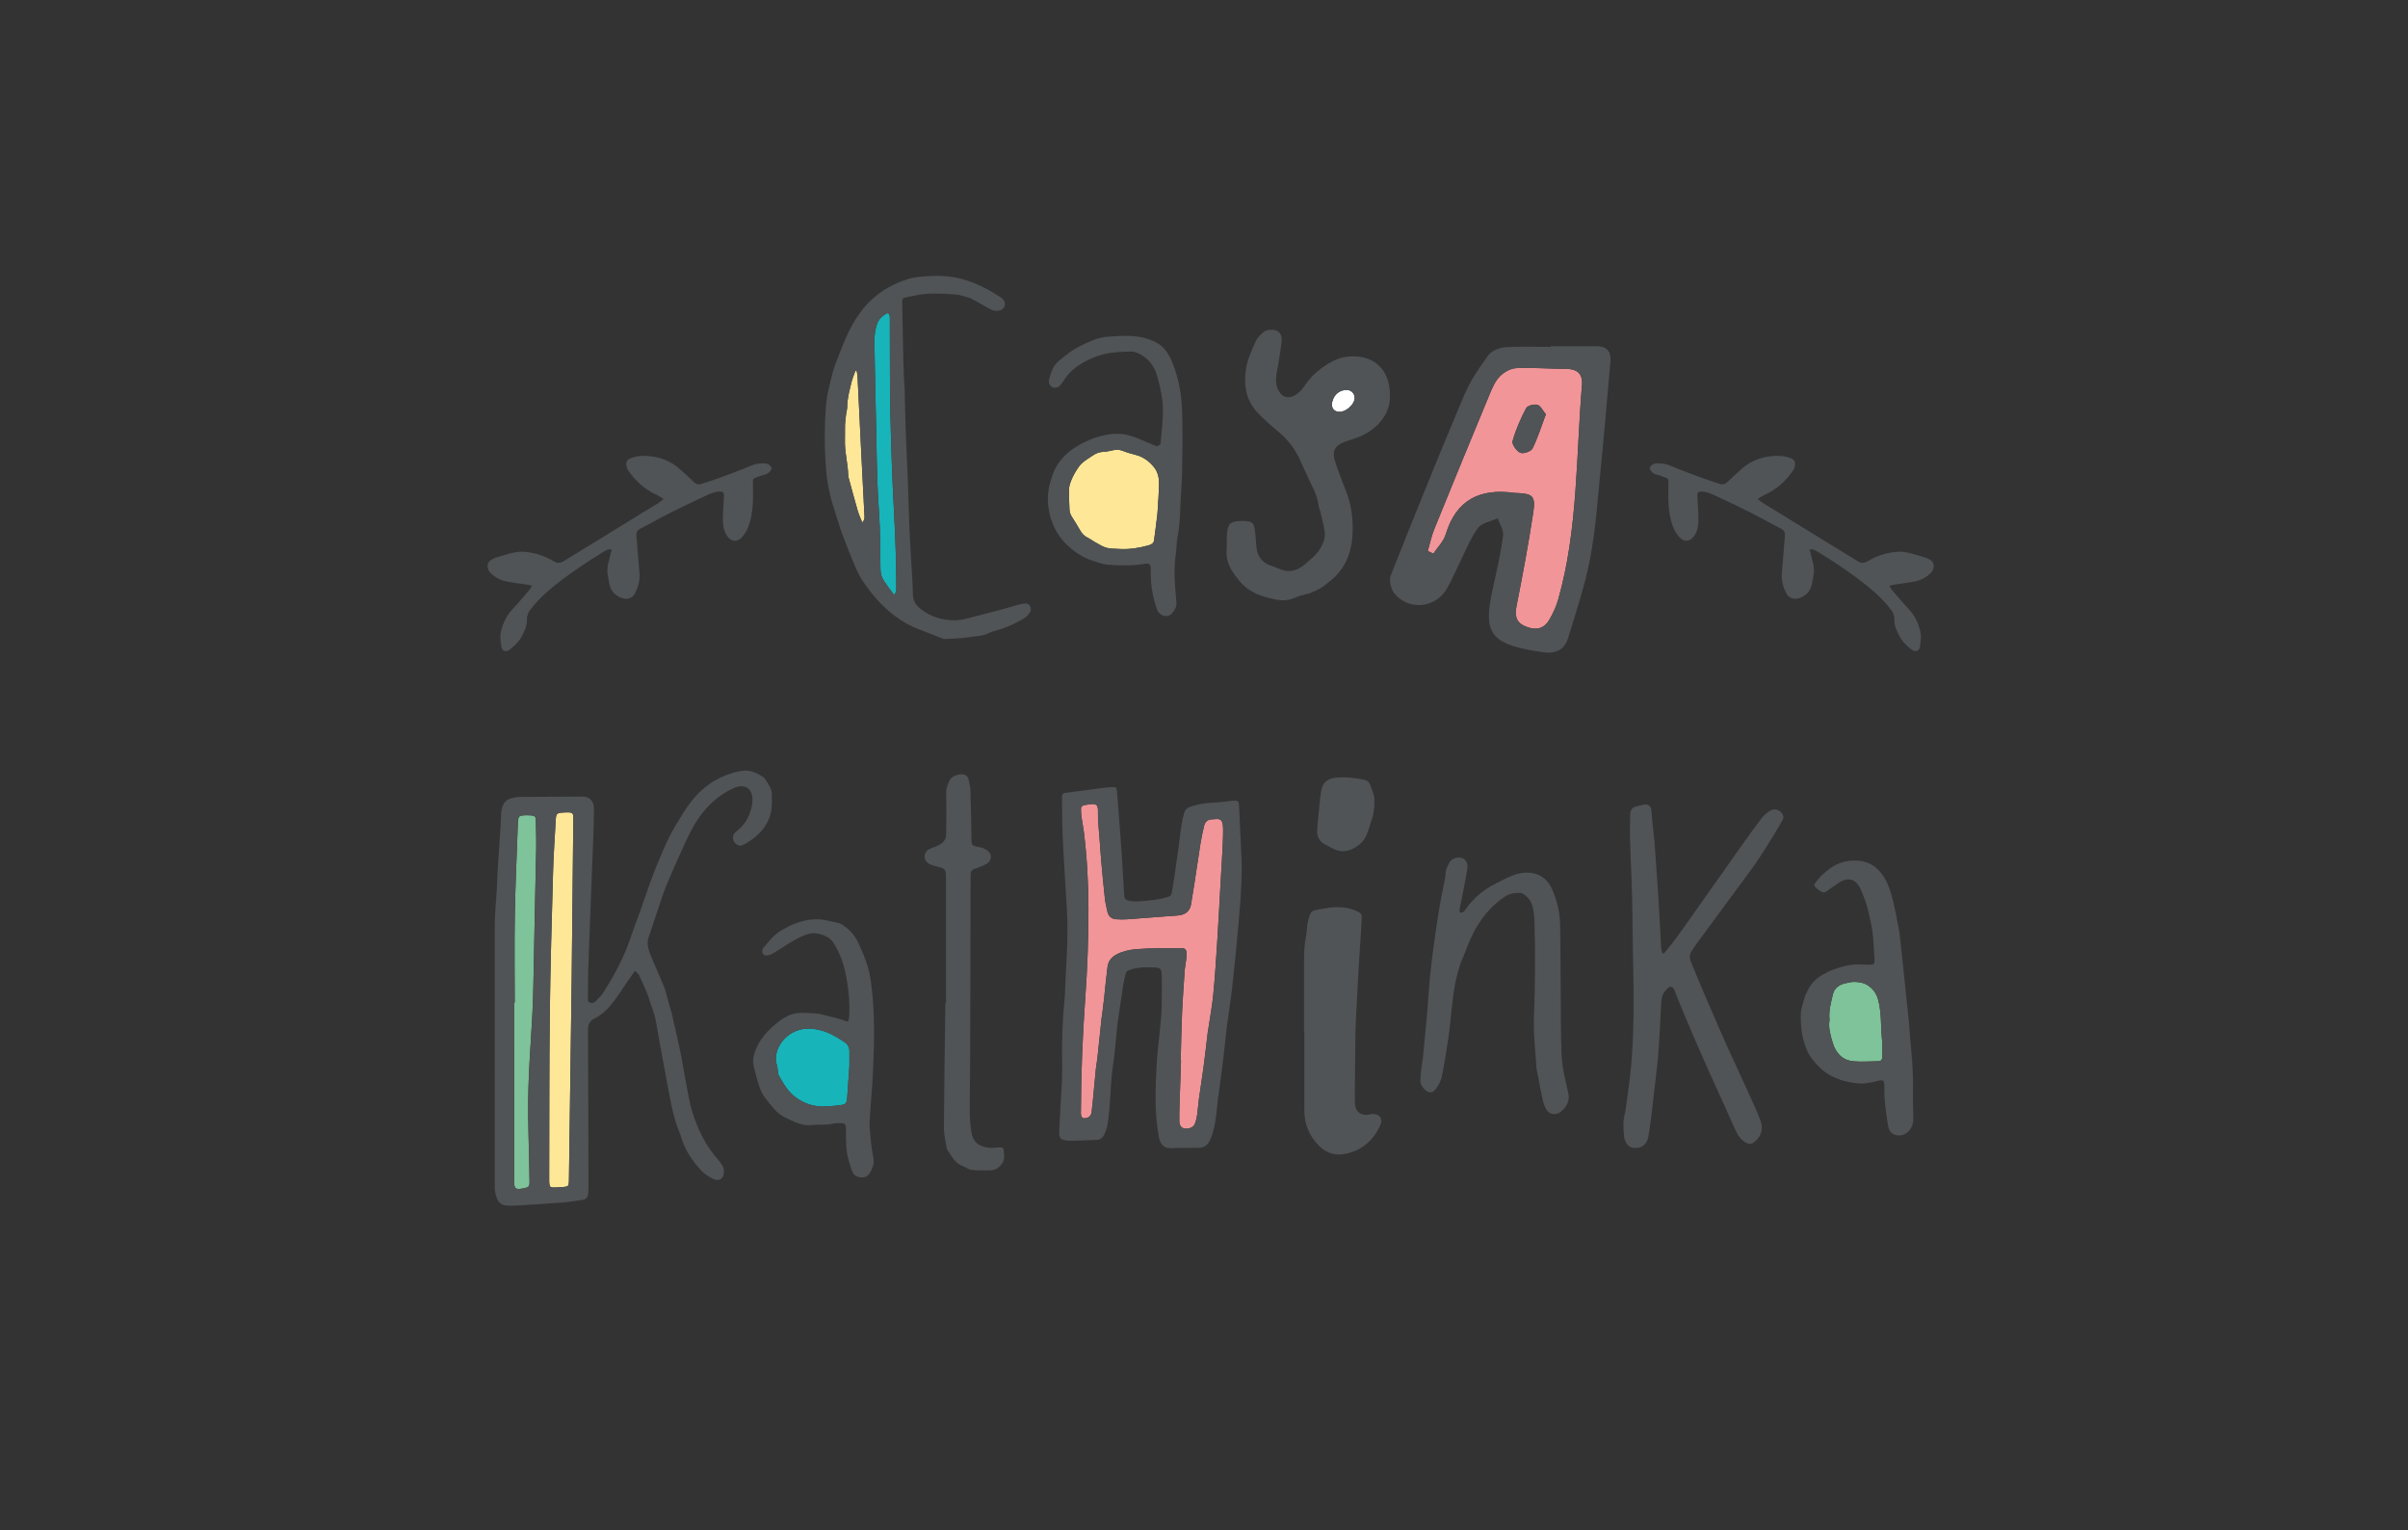 <svg xmlns="http://www.w3.org/2000/svg" id="uuid-083a09f6-4906-422f-b5c5-eaa761120178" viewBox="0 0 2446.321 1554.326"><rect x="0" y="0" width="2446.321" height="1554.326" fill="#333333" stroke="none"/><defs><style>.uuid-4e57afe7-df35-4189-95e9-204b5517c691{fill:#f29598;}.uuid-2f7a0cf2-50e6-4b7d-8166-12915ea74634{fill:#fff;}.uuid-85909b4c-2566-4d8a-bf4c-add492538838{fill:#ffe798;}.uuid-8f22c2ff-2742-483f-b242-c63dd8aeb2f6{fill:#7ec399;}.uuid-28ce8c30-6611-4fa3-b27c-03f95cfcd06d{fill:#17b4ba;}.uuid-62fabf25-0517-4419-b3b2-b3b7644e55af{fill:#505456;}</style></defs><path class="uuid-2f7a0cf2-50e6-4b7d-8166-12915ea74634" d="m1361.218,418.275c6.009-.174,13.598-6.573,14.811-12.488,1.028-5.015-2.542-9.584-7.607-9.737-7.422-.223-13.31,4.644-15.074,12.461-1.303,5.773,2.049,9.931,7.871,9.763Z"></path><path class="uuid-85909b4c-2566-4d8a-bf4c-add492538838" d="m862.054,484.98c3.066,11.195,6.036,22.419,9.264,33.567,1.129,3.898,2.897,7.611,4.652,12.127,2.802-2.924,2.308-5.515,2.19-7.906-1.003-20.447-2.117-40.889-3.13-61.336-1.31-26.431-2.543-52.867-3.859-79.298-.093-1.857-.598-3.693-.912-5.539l-1.21-.082c-1.388,3.988-3.13,7.893-4.088,11.982-1.891,8.069-4.231,16.074-4.251,24.502-.006,2.63-.853,5.249-1.174,7.89-.441,3.625-.93,7.259-1.068,10.902-.182,4.821.115,9.661-.073,14.481-.49,12.568,3.142,24.751,3.349,37.247.008.49.177.982.309,1.463Z"></path><path class="uuid-85909b4c-2566-4d8a-bf4c-add492538838" d="m1089.123,525.172c2.893,4.241,5.361,8.772,8.02,13.174,1.815,3.005,3.807,5.752,7.167,7.365,2.678,1.285,5.093,3.108,7.668,4.618,11.984,7.025,12.006,6.644,26.211,7.262,9.811.427,19.173-1.106,28.497-3.68,2.864-.791,5.346-1.986,5.781-5.386,1.138-8.901,2.393-17.789,3.375-26.707.527-4.791.588-9.633.859-14.452.041.002.082.004.124.006.228-5.654.636-11.308.633-16.961-.003-5.931-1.432-11.525-5.336-16.232-4.879-5.883-10.769-10.2-18.295-12.174-4.491-1.178-9.01-2.401-13.306-4.126-3.304-1.327-6.392-1.359-9.735-.62-3.243.717-6.539,1.519-9.831,1.617-4.208.125-7.728,1.622-11.064,3.92-3.419,2.355-7.063,4.449-10.188,7.144-2.33,2.008-4.229,4.641-5.888,7.268-2.031,3.215-3.873,6.608-5.305,10.124-1.229,3.017-2.379,6.296-2.481,9.494-.216,6.808.272,13.638.47,20.459.084,2.893.941,5.418,2.625,7.887Z"></path><path class="uuid-4e57afe7-df35-4189-95e9-204b5517c691" d="m1468.688,542.83c10.735-35.674,35.304-47.18,70.195-42.201.448.064.91.021,1.365.038,16.814.646,19.944,2.952,17.448,19.559-4.788,31.847-10.739,63.537-16.998,95.137-1.85,9.34-.945,16.22,8.091,20.378,9.815,4.516,19.049,4.023,25.021-6.034,3.896-6.56,7.185-13.749,9.259-21.075,20.15-71.153,17.92-144.819,24.082-217.545.974-11.494-4.881-16.444-16.322-16.465-16.79-.032-33.613-1.512-50.348-.753-5.858.266-12.738,4.145-16.912,8.508-4.845,5.065-7.814,12.234-10.586,18.908-18.79,45.237-37.412,90.544-55.819,135.937-2.92,7.201-4.482,14.95-6.672,22.446,1.888.871,3.775,1.741,5.663,2.612,4.281-6.452,10.397-12.354,12.532-19.45Zm67.942-94.862c3.237-11.519,8.155-22.702,13.727-33.338,1.376-2.627,8.109-4.427,11.496-3.476,3.294.925,5.455,5.867,8.6,9.628-4.65,12.382-8.225,24.05-13.6,34.823-1.484,2.974-9.408,5.622-12.443,4.227-3.815-1.753-8.679-8.664-7.78-11.863Z"></path><path class="uuid-28ce8c30-6611-4fa3-b27c-03f95cfcd06d" d="m889.646,414.213c1.021,35.26.785,70.547,3.332,105.779,1.39,19.232,1.195,38.584,1.511,57.886.068,4.166,1.001,8.044,3.099,11.401,3.144,5.029,6.897,9.678,10.776,15.019,2.186-3.344,2.211-3.345,2.197-7.217-.087-23.965-.73-47.897-2.068-71.844-1.931-34.555-3.145-69.163-3.915-103.766-.704-31.61-.41-63.243-.56-94.865-.009-1.83.095-3.677-.105-5.488-.311-2.815-1.746-3.721-4.009-2.31-4.165,2.596-7.677,5.992-9.11,10.818-1.657,5.585-2.613,11.282-2.469,17.212.546,22.457.669,44.924,1.32,67.377Z"></path><path class="uuid-62fabf25-0517-4419-b3b2-b3b7644e55af" d="m847.662,517.701c2.772,8.341,5.072,16.848,8.104,25.089,3.948,10.729,8.281,21.323,12.71,31.865,2.051,4.883,4.268,9.806,7.189,14.193,10.003,15.025,21.533,28.655,36.642,38.983,6.48,4.43,13.127,8.32,20.509,11.043,8.22,3.032,16.322,6.385,24.487,9.568.758.296,1.608.561,2.402.527,5.81-.243,11.63-.416,17.421-.912,4.8-.411,9.549-1.392,14.348-1.823,4.005-.359,7.845-.854,11.588-2.613,3.736-1.756,7.733-3.057,11.728-4.141,9.065-2.459,17.268-6.834,25.378-11.333,2.488-1.38,4.52-3.891,6.233-6.264,1.433-1.985.989-4.529-.253-6.649-1.25-2.134-3.333-2.622-5.65-2.213-2.292.405-4.612.729-6.849,1.345-5.761,1.588-11.454,3.43-17.227,4.969-11.55,3.079-23.139,6.008-34.704,9.029-8.24,2.152-16.698,2.072-24.775.282-8.028-1.779-15.563-5.186-22.222-10.681-4.72-3.894-7.07-8.152-7.266-13.971-.135-3.993-.191-7.991-.419-11.979-.999-17.449-2.236-34.887-3.024-52.346-.811-17.961-1.123-35.945-1.797-53.913-.569-15.137-1.47-30.263-1.993-45.401-.552-15.974-.831-31.958-1.23-47.938-.076.002-.152.005-.227.007-.363-9.316-.838-18.63-1.066-27.95-.46-18.81-.816-37.622-1.145-56.435-.087-4.963.252-5.458,5.017-6.348,7.182-1.341,14.384-3.119,21.632-3.426,9.435-.399,18.953.117,28.378.922,4.727.404,9.333,2.288,13.972,3.577.943.262,1.81.828,2.681,1.31,5.947,3.296,11.886,6.608,17.828,9.913,2.873,1.598,5.93,2.23,9.153,1.468,5.591-1.323,7.527-7.409,3.69-11.562-.78-.844-1.694-1.618-2.673-2.216-4.386-2.677-8.732-5.437-13.251-7.875-8.499-4.585-17.397-8.289-26.756-10.714-10.566-2.738-21.409-3.313-32.226-2.693-7.446.427-15.16.914-22.161,3.193-9.071,2.953-17.909,6.909-25.929,12.448-8.453,5.837-15.677,12.829-21.76,21.04-6.153,8.305-11.009,17.391-15.124,26.816-3.978,9.109-7.493,18.43-10.945,27.755-1.605,4.335-2.754,8.863-3.8,13.375-1.761,7.598-4.032,15.183-4.752,22.899-2.12,22.747-2.052,45.596-.347,68.355,1.055,14.079,4.005,27.947,8.483,41.425Zm43.134-188.076c1.432-4.826,4.945-8.222,9.11-10.818,2.263-1.41,3.698-.504,4.009,2.31.2,1.811.096,3.657.105,5.488.149,31.623-.144,63.255.56,94.865.77,34.602,1.984,69.211,3.915,103.766,1.338,23.948,1.981,47.879,2.068,71.844.014,3.873-.012,3.873-2.197,7.217-3.879-5.341-7.633-9.99-10.776-15.019-2.098-3.357-3.031-7.234-3.099-11.401-.316-19.301-.121-38.653-1.511-57.886-2.547-35.232-2.311-70.519-3.332-105.779-.651-22.453-.774-44.92-1.32-67.377-.144-5.93.812-11.627,2.469-17.212Zm-32.4,116.646c.188-4.821-.109-9.66.073-14.481.137-3.643.626-7.277,1.068-10.902.321-2.641,1.168-5.26,1.174-7.89.02-8.428,2.36-16.433,4.251-24.502.958-4.089,2.7-7.994,4.088-11.982l1.21.082c.313,1.846.819,3.682.912,5.539,1.316,26.431,2.549,52.866,3.859,79.298,1.013,20.447,2.128,40.889,3.13,61.336.117,2.391.611,4.982-2.19,7.906-1.756-4.516-3.524-8.229-4.652-12.127-3.228-11.148-6.198-22.372-9.264-33.567-.132-.481-.3-.974-.309-1.463-.208-12.496-3.84-24.679-3.349-37.247Z"></path><path class="uuid-62fabf25-0517-4419-b3b2-b3b7644e55af" d="m1091.66,559.882c4.717,3.516,9.84,6.615,15.608,8.623,6.455,2.247,12.77,4.694,19.68,5.149,12.154.799,24.276,1.016,36.354-1.032,4.283-.726,5.45.317,5.764,4.559.049.663.047,1.331.032,1.997-.312,13.776,1.723,27.148,6.482,40.131,2.272,6.198,10.54,8.67,14.88,3.857,2.759-3.059,5.006-6.747,4.688-11.22-.566-7.957-1.458-15.895-1.825-23.859-.26-5.621-.035-11.279.268-16.905.223-4.14.98-8.248,1.398-12.381.418-4.137.311-8.368,1.131-12.417,3.263-16.091,2.59-32.487,3.933-48.72,1.082-13.08.759-26.276,1.146-43.228,0-5.845.035-15.499-.008-25.152-.076-16.848-1.23-33.596-6.222-49.799-2.531-8.215-5.39-16.266-10.655-23.42-4.551-6.184-10.709-9.252-17.471-11.573-13.088-4.493-26.667-3.504-40.101-2.638-5.725.369-11.659,1.669-16.935,3.885-8.837,3.71-17.622,7.735-25.282,13.771-5.611,4.422-11.854,8.266-14.999,14.984-1.797,3.839-3.11,8.01-3.91,12.173-.562,2.928,1.86,6.123,4.02,6.824,2.748.893,5.85-.128,7.888-2.691,1.136-1.428,2.257-2.886,3.21-4.438,5.394-8.78,13.237-14.806,22.161-19.527,7.377-3.903,15.257-6.76,23.435-8.163,7.005-1.202,14.213-1.334,21.344-1.646,5.184-.227,9.923,1.96,13.979,4.749,6.894,4.739,11.471,11.642,13.776,19.597,2.306,7.958,4.145,16.122,5.298,24.321.895,6.361.752,12.93.467,19.38-.352,7.97-1.326,15.912-2.036,23.865-.059.662.096,1.547-.268,1.936-.809.864-1.8,1.839-2.875,2.092-1.025.241-2.321-.209-3.378-.646-5.667-2.344-11.273-4.835-16.944-7.169-8.404-3.458-17.076-5.465-26.241-4.355-7.804.945-15.408,2.836-22.597,5.968-5.153,2.245-10.259,4.78-14.958,7.842-10.404,6.78-18.409,15.756-22.528,27.675-1.726,4.994-3.349,10.122-4.135,15.323-1.959,12.959.201,25.342,5.61,37.369,4.656,10.352,11.976,18.326,20.812,24.911Zm-5.633-63.056c.102-3.198,1.252-6.477,2.481-9.494,1.432-3.516,3.275-6.909,5.305-10.124,1.659-2.627,3.559-5.26,5.888-7.268,3.126-2.695,6.77-4.788,10.188-7.144,3.336-2.298,6.856-3.795,11.064-3.92,3.292-.098,6.587-.9,9.831-1.617,3.343-.739,6.431-.707,9.735.62,4.296,1.725,8.815,2.948,13.306,4.126,7.525,1.974,13.416,6.291,18.295,12.174,3.904,4.707,5.333,10.301,5.336,16.232.003,5.654-.406,11.308-.633,16.961-.042-.002-.083-.004-.124-.006-.271,4.819-.332,9.661-.859,14.452-.982,8.918-2.237,17.806-3.375,26.707-.435,3.4-2.917,4.595-5.781,5.386-9.324,2.574-18.687,4.107-28.497,3.68-14.205-.618-14.227-.237-26.211-7.262-2.575-1.51-4.99-3.332-7.668-4.618-3.359-1.612-5.351-4.36-7.167-7.365-2.659-4.401-5.127-8.932-8.02-13.174-1.684-2.469-2.541-4.994-2.625-7.887-.198-6.821-.687-13.651-.47-20.459Z"></path><path class="uuid-62fabf25-0517-4419-b3b2-b3b7644e55af" d="m1296.831,609.033c6.867,1.321,13.555.543,20.117-2.556,4.237-2.001,9.179-2.456,13.659-4.02,3.672-1.283,7.269-2.938,10.637-4.879,2.957-1.703,5.554-4.028,8.304-6.086,15.386-11.517,22.882-27.218,24.288-46.041,1.216-16.279-.493-32.17-6.717-47.44-2.689-6.599-5.097-13.314-7.555-20.005-1.273-3.465-2.528-6.95-3.528-10.499-3.17-11.258,1.818-15.699,10.35-18.864,5.46-2.025,11.163-3.486,16.453-5.87,16.784-7.563,30.337-22.799,29.189-42.228-.11-25.651-17.035-40.828-42.322-38.353-7.332.718-13.632,3.113-19.931,6.925-9.413,5.696-17.456,12.512-23.647,21.606-2.07,3.04-4.392,6.105-7.218,8.4-9.491,7.707-17.807,4.751-21.519-5.958-1.088-3.141-1.177-6.805-.947-10.177.285-4.185,1.461-8.302,2.103-12.472,1.323-8.593,2.85-17.174,3.618-25.819.218-2.452-1.258-5.776-3.086-7.527-3.307-3.169-12.022-2.969-15.534.124-2.932,2.582-6.108,5.495-7.633,8.941-3.83,8.655-8.158,17.451-9.793,26.633-3.011,16.908-.936,33.395,11.785,46.571,6.036,6.252,12.521,12.136,19.247,17.646,10.651,8.725,19.028,18.996,24.301,31.765,1.906,4.613,4.276,9.033,6.279,13.61,4.43,10.125,10.518,19.608,11.819,30.957.296,2.584,1.548,5.044,2.138,7.611,1.476,6.419,3.269,12.811,4.089,19.319.696,5.529-1.059,10.589-3.934,15.737-4.179,7.484-10.74,12.319-16.861,17.542-7.233,6.171-15.804,8.371-25.163,4.15-3.128-1.411-6.472-2.336-9.667-3.607-8.39-3.337-12.956-9.523-13.722-18.523-.515-6.047-.784-12.139-1.749-18.117-1.042-6.461-3.046-7.94-9.522-8.357-2.109-.136-4.243-.136-6.351.011-8.377.585-10.975,2.472-12.044,10.746-.841,6.506-.203,13.188-.641,19.765-.85,12.785,6.413,22.257,13.703,31.074,9.339,11.296,23.025,15.574,37.005,18.265Zm56.516-200.521c1.764-7.817,7.652-12.684,15.074-12.461,5.064.152,8.635,4.722,7.607,9.737-1.212,5.915-8.802,12.314-14.811,12.488-5.821.168-9.173-3.99-7.871-9.763Z"></path><path class="uuid-62fabf25-0517-4419-b3b2-b3b7644e55af" d="m1470.388,597.097c3.939-7.158,7.213-14.68,10.852-22.004,6.464-13.009,11.764-26.839,20.006-38.613,3.811-5.443,13.403-6.856,20.374-10.097,1.948,5.971,6.205,12.264,5.421,17.853-2.578,18.39-6.73,36.58-10.737,54.746-9.483,42.992-2.284,54.066,40.789,61.817,3.585.645,7.205,1.104,10.81,1.642,11.896,1.774,21.391-2.166,24.962-13.864,8.176-26.779,17.205-53.502,22.491-80.901,5.575-28.896,7.541-58.517,10.473-87.882,3.747-37.516,6.94-75.088,10.243-112.648.882-10.028-3.691-15.564-14.151-15.558-15.484.009-30.967.002-46.451.002-.001.243-.001.487-.002.73-15.493,0-31.042-.756-46.451.379-5.995.442-13.773,3.627-17.097,8.199-9.309,12.806-18.457,26.256-24.575,40.752-25.601,60.656-50.293,121.699-74.522,182.915-1.946,4.916.25,13.769,3.799,18.145,14.686,18.108,42.508,14.841,53.766-5.615Zm-13.223-59.875c18.407-45.393,37.029-90.7,55.819-135.937,2.772-6.674,5.741-13.843,10.586-18.908,4.174-4.363,11.054-8.242,16.912-8.508,16.735-.759,33.558.721,50.348.753,11.442.022,17.296,4.971,16.322,16.465-6.162,72.726-3.932,146.392-24.082,217.545-2.075,7.326-5.364,14.515-9.259,21.075-5.972,10.057-15.207,10.55-25.021,6.034-9.037-4.158-9.941-11.038-8.091-20.378,6.259-31.599,12.209-63.289,16.998-95.137,2.497-16.607-.634-18.913-17.448-19.559-.455-.018-.917.026-1.365-.038-34.891-4.98-59.46,6.527-70.195,42.201-2.135,7.095-8.252,12.997-12.532,19.45-1.888-.871-3.775-1.741-5.663-2.612,2.19-7.496,3.752-15.245,6.672-22.446Z"></path><path class="uuid-62fabf25-0517-4419-b3b2-b3b7644e55af" d="m1544.411,459.831c3.035,1.394,10.959-1.253,12.443-4.227,5.375-10.773,8.95-22.441,13.6-34.823-3.146-3.76-5.306-8.703-8.6-9.628-3.387-.951-10.119.849-11.496,3.476-5.573,10.637-10.49,21.819-13.727,33.338-.899,3.199,3.966,10.111,7.78,11.863Z"></path><path class="uuid-62fabf25-0517-4419-b3b2-b3b7644e55af" d="m513.138,590.237c7.331,1.641,14.867,2.356,22.309,3.511,1.462.227,2.893.648,4.999,1.131-1.125,1.857-1.697,3.175-2.592,4.215-5.572,6.479-11.012,13.09-16.892,19.282-6.519,6.865-10.367,15.104-12.211,24.066-.96,4.665-.051,9.842.681,14.687.638,4.23,4.798,5.473,8.275,2.737,4.792-3.77,9.251-7.821,12.208-13.369,2.89-5.424,5.636-10.779,5.383-17.167-.057-1.43.129-2.937.548-4.302.499-1.63,1.133-3.315,2.118-4.682,4.934-6.849,10.769-12.902,17.048-18.517,10.599-9.477,22.141-17.745,33.834-25.781,7.744-5.322,15.688-10.367,23.703-15.274,2.451-1.501,5.065-3.329,8.971-2.791-.449,1.632-.813,2.712-1.041,3.819-1.395,6.785-4.128,13.38-3.277,20.495.411,3.436,1.248,6.819,1.802,10.24,1.116,6.887,5.057,11.629,11.317,14.31,5.168,2.213,11.322,1.747,14.281-3.479,3.685-6.508,5.644-13.626,5.032-21.246-1.01-12.58-1.985-25.164-3.082-37.737-.32-3.666.974-6.182,4.338-7.658.794-.349,1.56-.763,2.327-1.171,9.832-5.222,19.573-10.625,29.515-15.627,11.106-5.588,22.351-10.906,33.624-16.153,4.574-2.129,9.205-4.293,14.421-4.527,3.65-.163,4.729.723,4.71,4.427-.012,2.461-.322,4.92-.427,7.383-.267,6.228-.834,12.468-.633,18.682.178,5.496,1.391,10.816,4.961,15.45,3.611,4.688,9.054,5.421,13.334,1.381,5.043-4.76,7.591-10.881,9.339-17.346,2.48-9.169,3.077-18.578,2.942-28.044-.058-4.063-.103-8.126-.133-12.189-.011-1.508.193-2.932,1.901-3.531,2.994-1.051,5.922-2.405,9-3.076,4.069-.887,6.788-3.011,8.249-6.783-1.323-3.563-4.094-4.929-7.506-4.993-4.66-.088-9.219.504-13.602,2.352-6.123,2.581-12.307,5.026-18.52,7.384-6.623,2.513-13.292,4.907-19.975,7.257-3.954,1.391-7.986,2.558-11.958,3.899-3.131,1.057-5.474.111-7.808-2.163-4.869-4.744-9.88-9.357-15.031-13.793-8.011-6.899-17.437-10.78-27.888-12.057-7.105-.868-14.191-.845-21.013,1.856-3.447,1.365-4.857,3.331-4.403,6.99.224,1.81.759,3.787,1.775,5.26,7.534,10.92,16.961,19.681,29.256,25.118,2.19.969,4.166,2.421,6.924,4.056-2.241,1.727-3.821,3.163-5.602,4.277-5.396,3.377-10.885,6.604-16.31,9.934-13.19,8.098-26.355,16.238-39.549,24.331-13.44,8.244-26.93,16.408-40.338,24.704-3.351,2.074-6.432,2.09-9.774.084-8.815-5.292-18.389-8.525-28.592-9.567-3.699-.378-7.602-.233-11.234.525-6.076,1.267-12.056,3.074-17.982,4.948-2.58.816-5.313,1.924-7.297,3.671-3.435,3.024-2.752,8.862.893,12.421,4.15,4.053,9.142,6.905,14.657,8.14Z"></path><path class="uuid-62fabf25-0517-4419-b3b2-b3b7644e55af" d="m1684.087,482.386c3.077.671,6.005,2.026,9,3.076,1.707.599,1.912,2.023,1.901,3.531-.03,4.063-.075,8.126-.133,12.189-.135,9.466.462,18.876,2.942,28.044,1.749,6.466,4.296,12.587,9.339,17.346,4.28,4.04,9.723,3.307,13.334-1.381,3.57-4.634,4.783-9.954,4.961-15.45.201-6.214-.367-12.455-.633-18.682-.105-2.463-.415-4.921-.427-7.383-.019-3.705,1.06-4.591,4.71-4.427,5.216.233,9.847,2.398,14.421,4.527,11.273,5.247,22.518,10.565,33.623,16.153,9.942,5.003,19.683,10.405,29.515,15.627.767.407,1.533.822,2.327,1.171,3.364,1.476,4.658,3.992,4.338,7.658-1.096,12.573-2.072,25.156-3.082,37.737-.612,7.62,1.348,14.738,5.032,21.246,2.959,5.226,9.113,5.692,14.281,3.479,6.26-2.681,10.202-7.423,11.317-14.31.554-3.421,1.391-6.804,1.802-10.24.851-7.115-1.882-13.709-3.277-20.495-.228-1.108-.592-2.187-1.041-3.819,3.906-.538,6.521,1.29,8.971,2.791,8.015,4.907,15.959,9.952,23.704,15.274,11.694,8.036,23.235,16.304,33.834,25.781,6.279,5.615,12.114,11.668,17.048,18.517.985,1.367,1.618,3.053,2.118,4.682.418,1.366.605,2.872.548,4.302-.253,6.387,2.493,11.743,5.383,17.167,2.957,5.549,7.416,9.6,12.208,13.369,3.477,2.736,7.636,1.493,8.275-2.737.731-4.845,1.641-10.023.681-14.687-1.845-8.962-5.692-17.201-12.211-24.066-5.879-6.192-11.32-12.803-16.892-19.282-.895-1.04-1.466-2.358-2.592-4.215,2.106-.483,3.537-.904,4.999-1.131,7.442-1.155,14.979-1.87,22.309-3.511,5.515-1.235,10.506-4.087,14.657-8.14,3.645-3.559,4.328-9.398.893-12.421-1.984-1.747-4.718-2.855-7.297-3.671-5.927-1.874-11.906-3.681-17.982-4.948-3.632-.758-7.535-.903-11.234-.525-10.203,1.043-19.777,4.275-28.592,9.567-3.342,2.006-6.423,1.99-9.774-.084-13.408-8.296-26.897-16.461-40.338-24.704-13.194-8.092-26.358-16.232-39.549-24.331-5.425-3.331-10.914-6.558-16.31-9.934-1.781-1.114-3.361-2.55-5.602-4.277,2.758-1.634,4.734-3.087,6.924-4.056,12.295-5.437,21.722-14.197,29.256-25.118,1.016-1.473,1.551-3.45,1.775-5.26.454-3.659-.956-5.625-4.403-6.99-6.822-2.701-13.907-2.724-21.013-1.856-10.452,1.277-19.878,5.158-27.888,12.057-5.151,4.436-10.163,9.049-15.031,13.793-2.334,2.274-4.677,3.22-7.808,2.163-3.973-1.34-8.004-2.508-11.958-3.899-6.683-2.351-13.353-4.744-19.976-7.257-6.213-2.358-12.397-4.803-18.52-7.384-4.383-1.848-8.942-2.44-13.602-2.352-3.411.065-6.183,1.431-7.505,4.993,1.46,3.772,4.179,5.896,8.249,6.783Z"></path><path class="uuid-4e57afe7-df35-4189-95e9-204b5517c691" d="m1103.028,1135.637c3.467-.664,5.539-2.657,5.982-6.373.827-6.945,1.458-13.915,2.132-20.878.737-7.618,1.371-15.246,2.168-22.857.381-3.638,1.153-7.234,1.546-10.871,1.486-13.736,2.886-27.482,4.332-41.222.104-.992.358-1.968.482-2.959.678-5.449,1.393-10.895,1.989-16.353,1.174-10.759,2.078-21.552,3.493-32.279.756-5.734,4.077-9.862,9.416-12.62,6.368-3.289,13.384-4.761,20.124-5.281,15.089-1.163,30.291-.914,45.449-1.103,3.428-.043,5.255,1.74,5.418,5.232.123,2.629-.361,5.297-.685,7.933-.365,2.972-1.049,5.916-1.255,8.896-.988,14.292-2.093,28.581-2.713,42.891-.714,16.476-.964,32.972-1.415,49.46.104.003.208.006.312.009-.506,15.152-1.033,30.303-1.506,45.456-.161,5.161-.308,10.328-.22,15.488.045,2.668.55,5.452,2.999,7.1,3.576,2.406,10.958.485,12.613-3.495,1.26-3.029,2.033-6.336,2.522-9.594.79-5.263,1.023-10.608,1.751-15.882,1.526-11.044,3.344-22.048,4.814-33.1,1.557-11.712,2.846-23.459,4.261-35.19.1-.826.292-1.64.413-2.464,1.769-12.016,4.012-23.987,5.186-36.062,1.74-17.896,2.835-35.858,3.993-53.806,1.179-18.282,2.094-36.581,3.14-54.872.637-11.142,1.371-22.279,1.931-33.424.418-8.317.887-16.646.871-24.968-.024-12.359-4.08-10.879-12.148-10.221-3.934.321-6.224,2.826-7.174,6.617-3.079,12.292-4.776,24.826-6.635,37.337-2.078,13.984-4.21,27.962-6.535,41.906-1.164,6.982-5.343,10.683-12.421,11.596-2.475.319-4.982.379-7.474.57-14.944,1.145-29.884,2.354-44.835,3.4-3.81.266-7.671.23-11.481-.047-4.749-.346-7.683-2.913-8.75-7.501-1.056-4.539-2.144-9.108-2.66-13.726-1.367-12.242-2.497-24.512-3.593-36.783-.741-8.291-1.248-16.603-1.892-24.903-.463-5.968-1.068-11.927-1.436-17.9-.204-3.32.034-6.666-.082-9.994-.178-5.118-1.665-6.468-6.856-6.121-2.316.155-4.611.665-6.908,1.058-2.592.442-3.644,2.097-3.502,4.624.131,2.328.123,4.678.453,6.979.756,5.271,1.859,10.496,2.509,15.778,3.176,25.825,4.575,51.773,4.624,77.776.058,30.488-1.062,60.911-3.261,91.36-2.771,38.369-4.283,76.849-4.406,115.35-.003.996-.055,2.02.146,2.983.542,2.604,2.108,3.556,4.772,3.046Z"></path><path class="uuid-85909b4c-2566-4d8a-bf4c-add492538838" d="m562.512,1206.053c3.329-.029,6.658-.302,9.982-.537,4.73-.333,5.245-.903,5.476-5.788.031-.666.02-1.333.029-2.0.83-60.991,1.66-121.981,2.751-202.105.432-41.861,1.062-102.857,1.69-163.853.009-.833.05-1.671-.018-2.499-.259-3.131-1.139-4.053-4.373-4.186-2.158-.089-4.333.056-6.493.198-5.711.375-6.612,1.161-6.932,6.875-1.004,17.968-2.278,35.931-2.776,53.915-1.32,47.643-2.725,95.291-3.282,142.947-.657,56.159-.459,112.328-.625,168.493-.004,1.499-.021,3.008.128,4.496.326,3.245,1.141,4.071,4.442,4.042Z"></path><path class="uuid-28ce8c30-6611-4fa3-b27c-03f95cfcd06d" d="m857.614,1058.149c-7.54-4.841-15.131-9.553-24.008-11.818-11.91-3.04-23.068-2.238-33.098,5.479-4.28,3.293-7.596,7.49-9.78,12.414-2.556,5.761-3.478,11.721-1.363,17.941.631,1.856.538,3.95.871,5.919.248,1.47.319,3.104,1.033,4.339,4.713,8.152,9.099,16.244,17.209,22.173,7.213,5.273,14.949,8.201,23.284,8.989,7.357.696,14.945-.384,22.365-1.248,5.081-.591,6.131-2.097,6.527-7.201.8-10.295,1.441-20.601,2.282-32.853,0-3.556-.055-9.053.018-14.548.056-4.261-1.975-7.426-5.34-9.587Z"></path><path class="uuid-8f22c2ff-2742-483f-b242-c63dd8aeb2f6" d="m532.691,1206.755c4.368-.896,5.309-1.906,5.277-6.366-.05-6.995-.255-13.988-.388-20.982-.374-19.815-1.147-39.633-.997-59.443.134-17.644.973-35.301,2.077-52.916,1.386-22.106,2.841-44.189,3.203-66.352.748-45.796,1.952-91.585,2.835-137.38.193-9.987-.125-19.985-.308-29.976-.073-3.984-1.025-4.948-5.04-5.228-2.652-.185-5.336-.191-7.988-.012-3.591.243-4.647,1.374-5.062,4.881-.098.826-.13,1.661-.159,2.493-1.078,31.127-2.554,62.246-3.112,93.382-.534,29.805-.115,59.627-.115,89.442h-.656c0,59.966.008,119.932-.009,179.898-.003,9.521,1.106,10.474,10.442,8.559Z"></path><path class="uuid-8f22c2ff-2742-483f-b242-c63dd8aeb2f6" d="m1861.988,1059.359c3.125,10.289,9.913,17.578,21.117,18.524,8.406.71,16.932.068,25.401-.109,2.63-.055,3.772-1.836,3.753-4.366-.043-5.638.342-11.323-.254-16.903-1.463-13.702-.337-27.604-3.981-41.172-1.887-7.023-5.95-11.939-11.702-15.33-3.257-1.92-7.567-2.547-11.456-2.756-3.58-.192-7.295.7-10.839,1.57-5.874,1.442-10.546,5.06-11.905,10.909-1.946,8.379-4.474,16.781-3.471,26.121-1.406,7.831.982,15.761,3.336,23.512Z"></path><path class="uuid-62fabf25-0517-4419-b3b2-b3b7644e55af" d="m503.114,1211.006c2.016,9.298,4.651,13.785,15.116,13.51,3.331-.088,6.667-.112,9.991-.322,14.301-.902,28.611-1.717,42.893-2.865,6.957-.559,13.864-1.754,20.786-2.713,3.457-.479,5.319-2.604,5.612-6.02.213-2.486.315-4.989.31-7.484-.114-53.166-.181-106.332-.489-159.497-.031-5.417,1.831-8.68,6.513-11.098,6.393-3.301,11.758-7.831,16.466-13.454,6.011-7.18,10.885-15.076,16.15-22.736,2.701-3.929,5.446-7.828,8.64-12.412,1.73,1.852,3.448,3.023,4.23,4.646,2.807,5.824,5.411,11.753,7.864,17.736,1.508,3.677,2.623,7.517,3.874,11.298,1.566,4.732,3.48,9.391,4.545,14.236,1.748,7.953,2.911,16.033,4.361,24.052,1.333,7.366,2.722,14.721,4.083,22.081,1.753,9.484,3.449,18.979,5.27,28.45,1.319,6.861,2.673,13.72,4.256,20.524,1.089,4.683,2.463,9.313,3.955,13.886,1.39,4.26,3.343,8.341,4.63,12.627,3.72,12.387,10.657,22.797,19.193,32.3,3.733,4.157,8.17,7.291,13.235,9.579,5.984,2.703,10.31.175,10.831-6.329.373-4.668-1.747-8.252-4.717-11.647-6.357-7.267-12.006-15.052-16.542-23.619-4.837-9.135-8.589-18.721-11.486-28.601-1.817-6.198-2.932-12.61-4.19-18.961-1.358-6.852-2.514-13.743-3.763-20.617-1.19-6.547-2.219-13.129-3.618-19.631-2.728-12.679-5.61-25.325-8.546-37.957-.939-4.038-2.255-7.989-3.39-11.982-1.453-5.114-2.468-10.402-4.431-15.312-4.498-11.246-9.601-22.25-14.146-33.478-1.469-3.629-2.673-7.647-2.7-11.496-.024-3.528,1.561-7.113,2.685-10.593,2.754-8.528,5.608-17.025,8.504-25.507,2.522-7.386,4.852-14.859,7.811-22.07,4.724-11.513,9.741-22.913,14.931-34.225,4.979-10.849,9.67-21.828,16.25-31.912,9.521-14.591,21.823-26.048,37.662-33.117,11.16-4.981,18.759,1.015,18.692,11.865-.042,6.797-1.992,13.105-5.055,19.131-2.78,5.471-6.898,9.778-11.658,13.488-1.857,1.447-2.898,3.091-3.078,5.414-.283,3.643,1.786,6.135,4.43,7.89,2.674,1.774,5.617.296,8.005-1.071,6.075-3.476,11.718-7.605,16.37-12.909,5.858-6.68,9.427-14.498,10.39-23.292.542-4.947.3-9.99.229-14.988-.023-1.621-.318-3.385-1.026-4.819-1.541-3.121-3.362-6.113-5.209-9.069-.677-1.083-1.605-2.144-2.667-2.83-6.317-4.082-12.715-7.203-20.829-6.225-5.578.672-10.797,2.306-15.851,4.17-12.994,4.792-24.135,12.63-33.106,23.234-4.061,4.8-7.818,9.922-11.168,15.242-5.036,7.996-9.986,16.095-14.245,24.518-4.485,8.868-8.231,18.119-12.08,27.296-2.824,6.732-5.404,13.573-7.891,20.438-2.713,7.489-5.129,15.085-7.792,22.593-2.72,7.666-5.594,15.277-8.379,22.921-2.67,7.329-5.004,14.798-8.028,21.978-6.265,14.872-13.973,29.027-22.713,42.583-2.211,3.429-5.261,6.362-8.168,9.28-1.598,1.604-3.912,2.051-6.058,1.051-2.091-.975-1.577-3.139-1.568-4.896.048-9.499-.001-19.004.319-28.495.905-26.813,1.955-53.622,2.984-80.431.703-18.316,1.519-36.627,2.183-54.944.332-9.159.49-18.325.604-27.49.024-1.965-.091-4.094-.814-5.875-1.952-4.806-5.62-7.045-10.969-6.99-18.831.194-37.664.172-56.495.294-3.996.026-8.073-.139-11.969.57-8.797,1.602-12.11,4.469-13.786,13.899-.319,1.792-.243,3.654-.332,5.485-.169,3.495-.269,6.995-.498,10.486-.973,14.795-2.031,29.586-2.958,44.384-.406,6.485-.503,12.989-.864,19.478-.657,11.802-2.003,23.597-2.023,35.397-.152,87.999-.054,175.999-.01,263.999.001,2.662-.1,5.401.458,7.971Zm54.828-13.492c.166-56.165-.032-112.334.625-168.493.557-47.656,1.962-95.304,3.282-142.947.498-17.984,1.772-35.947,2.776-53.915.319-5.713,1.221-6.499,6.932-6.875,2.16-.142,4.335-.287,6.493-.198,3.233.133,4.113,1.055,4.373,4.186.069.828.027,1.666.018,2.499-.628,60.996-1.258,121.991-1.69,163.853-1.091,80.123-1.921,141.114-2.751,202.105-.009.667.003,1.334-.029,2-.231,4.885-.746,5.454-5.476,5.788-3.324.234-6.654.508-9.982.537-3.301.028-4.117-.798-4.442-4.042-.149-1.488-.133-2.997-.128-4.496Zm-35.685-179.216h.656c0-29.815-.419-59.637.115-89.442.558-31.136,2.034-62.256,3.112-93.382.029-.832.061-1.667.159-2.493.415-3.508,1.47-4.638,5.062-4.881,2.652-.179,5.337-.174,7.988.012,4.015.28,4.967,1.244,5.04,5.228.183,9.991.501,19.99.308,29.976-.883,45.795-2.087,91.583-2.835,137.38-.362,22.164-1.817,44.247-3.203,66.352-1.104,17.615-1.943,35.271-2.077,52.916-.15,19.811.623,39.629.997,59.443.132,6.994.338,13.987.388,20.982.032,4.46-.909,5.47-5.277,6.366-9.336,1.915-10.445.962-10.442-8.559.017-59.966.009-119.932.009-179.898Z"></path><path class="uuid-62fabf25-0517-4419-b3b2-b3b7644e55af" d="m1087.061,1158.633c.166.011.333.029.499.024,8.986-.31,17.976-.548,26.957-.973,3.427-.162,5.62-2.089,7.224-5.262,3.721-7.363,4.276-15.451,5.04-23.296,1.531-15.732,1.6-31.57,3.949-47.28,2.041-13.654,2.971-27.475,4.4-41.221.086-.828.24-1.649.361-2.473,1.853-12.674,3.641-25.359,5.6-38.017.584-3.772,1.683-7.462,2.485-11.203.483-2.251,1.984-3.155,4.052-3.874,8.556-2.976,17.365-2.948,26.202-2.365,4.834.319,6.137,1.806,6.302,6.579.161,4.662.242,9.332.185,13.996-.117,9.66.099,19.353-.634,28.971-1.189,15.604-3.591,31.126-4.471,46.74-1.434,25.427-2.53,50.91,2.177,76.199,1.062,5.708,4.195,11.328,12.374,10.965,9.484-.421,18.993-.263,28.49-.415,5.713-.091,9.218-3.371,11.298-8.344,3.827-9.149,5.534-18.789,6.392-28.616.333-3.815.731-7.627,1.233-11.423,1.638-12.375,3.46-24.727,4.979-37.117,1.58-12.888,2.886-25.81,4.321-38.716.092-.827.276-1.643.389-2.469,1.698-12.369,3.657-24.709,5.026-37.114,2.301-20.856,4.443-41.735,6.253-62.639,2.229-25.731,4.391-51.485,2.678-76.932-.69-14.905-1.329-29.385-2.049-43.861-.245-4.926-1.238-5.69-6.256-5.212-7.297.695-14.577,1.75-21.889,2.05-6.907.283-13.528,1.622-20.109,3.52-3.409.983-6.231,2.829-7.299,6.204-1.29,4.081-2.191,8.318-2.874,12.549-.953,5.902-1.541,11.863-2.303,17.797-.276,2.147-.604,4.287-.907,6.431-1.466,10.381-2.891,20.767-4.417,31.139-.654,4.443-1.591,8.845-2.25,13.287-.316,2.129-.862,3.712-3.222,4.459-10.755,3.402-21.889,4.152-33.024,4.814-2.459.146-4.991-.332-7.442-.779-3.048-.556-4.182-1.907-4.639-5.023-.145-.987-.184-1.991-.241-2.989-.677-11.81-1.287-23.624-2.04-35.429-.657-10.305-1.445-20.601-2.224-30.898-.929-12.292-1.877-24.582-2.887-36.868-.302-3.678-.909-4.208-4.745-4.134-2.825.054-5.658.316-8.462.681-12.367,1.611-24.717,3.356-37.09,4.918-5.144.65-5.629.748-5.565,6.11.173,14.492.249,28.997.947,43.468,1.139,23.628,2.829,47.229,4.122,70.85,1.159,21.166.122,42.303-1.192,63.432-.59,9.477-.519,19.011-1.468,28.447-1.955,19.437-2.509,38.897-2.266,58.408.093,7.496.144,15.007-.206,22.492-.755,16.142-1.881,32.267-2.664,48.409-.496,10.225.675,11.349,10.902,12.001Zm11.05-29.025c.123-38.502,1.635-76.981,4.406-115.35,2.199-30.449,3.32-60.873,3.261-91.36-.05-26.003-1.449-51.951-4.624-77.776-.65-5.282-1.752-10.507-2.509-15.778-.33-2.301-.322-4.65-.453-6.979-.142-2.527.91-4.182,3.502-4.624,2.297-.392,4.592-.903,6.908-1.058,5.191-.347,6.678,1.003,6.856,6.121.116,3.329-.123,6.674.082,9.994.368,5.974.973,11.932,1.436,17.9.644,8.3,1.151,16.612,1.892,24.903,1.096,12.27,2.227,24.54,3.593,36.783.516,4.618,1.604,9.187,2.66,13.726,1.067,4.589,4.002,7.156,8.75,7.501,3.81.277,7.671.314,11.481.047,14.951-1.046,29.891-2.255,44.835-3.4,2.492-.191,4.999-.251,7.474-.57,7.078-.914,11.257-4.614,12.421-11.596,2.324-13.945,4.457-27.922,6.535-41.906,1.859-12.511,3.556-25.045,6.635-37.337.95-3.791,3.24-6.296,7.174-6.617,8.068-.658,12.124-2.138,12.148,10.221.016,8.323-.453,16.651-.871,24.968-.561,11.146-1.294,22.282-1.931,33.424-1.046,18.291-1.961,36.59-3.14,54.872-1.158,17.948-2.253,35.91-3.993,53.806-1.174,12.074-3.417,24.045-5.186,36.062-.121.824-.314,1.638-.413,2.464-1.415,11.731-2.704,23.478-4.261,35.19-1.469,11.051-3.288,22.055-4.814,33.1-.729,5.274-.961,10.619-1.751,15.882-.489,3.258-1.262,6.565-2.522,9.594-1.656,3.979-9.038,5.901-12.613,3.495-2.449-1.648-2.954-4.431-2.999-7.1-.088-5.16.059-10.327.22-15.488.473-15.153,1-30.304,1.506-45.456-.104-.003-.208-.006-.312-.009.451-16.487.701-32.984,1.415-49.46.62-14.31,1.726-28.599,2.713-42.891.206-2.98.89-5.923,1.255-8.896.324-2.637.807-5.304.685-7.933-.163-3.492-1.99-5.274-5.418-5.232-15.158.189-30.359-.06-45.449,1.103-6.74.52-13.757,1.991-20.124,5.281-5.339,2.758-8.66,6.886-9.416,12.62-1.415,10.726-2.318,21.52-3.493,32.279-.596,5.458-1.312,10.904-1.989,16.353-.123.991-.377,1.967-.482,2.959-1.446,13.741-2.846,27.486-4.332,41.222-.393,3.637-1.165,7.233-1.546,10.871-.797,7.611-1.431,15.239-2.168,22.857-.674,6.963-1.305,13.932-2.132,20.878-.443,3.716-2.515,5.709-5.982,6.373-2.664.51-4.23-.442-4.772-3.046-.2-.963-.149-1.987-.146-2.983Z"></path><path class="uuid-62fabf25-0517-4419-b3b2-b3b7644e55af" d="m1652.177,1160.867c1.613,2.858,4.041,4.684,7.559,5.001,7.735.698,13.338-3.268,14.845-11.505,1.526-8.342,2.468-16.793,3.591-25.207.507-3.796.811-7.618,1.241-11.424,1.76-15.546,3.908-31.059,5.2-46.643,1.376-16.594,1.942-33.254,2.873-49.885.102-1.83.3-3.654.414-5.483.309-4.976,2.924-8.791,6.356-12.058,2.747-2.615,5.485-1.73,6.847,1.94.75,2.02,1.465,4.055,2.281,6.049,2.576,6.299,5.178,12.587,7.795,18.869,2.744,6.587,5.462,13.186,8.289,19.737,3.812,8.833,7.695,17.636,11.589,26.434,3.626,8.195,7.276,16.379,10.969,24.544,3.829,8.466,7.748,16.891,11.582,25.355,3.63,8.013,6.972,16.167,10.891,24.035,2.065,4.146,5.154,7.695,9.441,10.027,2.842,1.546,5.345,1.498,7.886-.443,7.312-5.585,9.924-13.346,6.632-22.206-3.868-10.41-8.754-20.445-13.297-30.598-3.929-8.783-7.986-17.509-12.005-26.251-2.772-6.029-5.618-12.025-8.351-18.071-2.802-6.2-5.526-12.435-8.252-18.669-2.792-6.386-5.542-12.791-8.313-19.187-2.441-5.636-4.932-11.251-7.318-16.911-4.188-9.935-8.33-19.89-12.456-29.851-1.557-3.76-2.757-7.597-.442-11.491,1.442-2.424,2.911-4.849,4.577-7.121,11.992-16.355,24.041-32.667,36.063-49,8.375-11.379,16.972-22.605,25.029-34.205,6.531-9.401,12.469-19.219,18.545-28.93,2.992-4.781,5.696-9.741,8.541-14.614,1.078-1.846,1.378-3.722.37-5.703-2.671-5.245-8.691-7.033-13.547-3.619-2.953,2.076-5.855,4.506-8.033,7.35-6.667,8.705-13.044,17.636-19.405,26.57-11.567,16.248-23.045,32.558-34.551,48.849-10.354,14.66-20.599,29.399-31.091,43.961-4.44,6.162-9.387,11.959-14.104,17.922-.534-.088-1.068-.175-1.602-.263-.419-1.864-1.108-3.712-1.216-5.593-.969-16.798-1.708-33.611-2.766-50.403-1.234-19.612-2.714-39.21-4.109-58.812-.094-1.326-.406-2.636-.544-3.96-.719-6.955-1.43-13.911-2.11-20.87-.194-1.989-.152-4.007-.44-5.979-.622-4.26-3.652-6.292-7.857-5.362-2.274.503-4.523,1.122-6.794,1.64-4.697,1.071-6.716,3.491-6.798,8.383-.131,7.83-.482,15.668-.255,23.489.771,26.642,2.394,53.274,2.522,79.916.261,54.442,3.655,108.954-2.508,163.294-1.33,11.729-3.151,23.403-4.769,35.099-.136.985-.451,1.946-.687,2.918-1.838,7.583-1.23,15.242-.487,22.864.203,2.084,1.133,4.215,2.18,6.071Z"></path><path class="uuid-62fabf25-0517-4419-b3b2-b3b7644e55af" d="m1458.98,1105.524c2.512-3.61,4.913-7.748,5.771-11.973,2.647-13.037,4.716-26.201,6.664-39.367,2.727-18.428,3.454-37.12,6.978-55.442,1.189-6.181,2.875-12.288,4.708-18.315,1.203-3.953,3.149-7.675,4.634-11.549,3.682-9.604,7.393-19.127,12.776-28.021,7.541-12.459,16.898-22.897,29.216-30.777,4.688-2.999,9.679-3.211,14.831-3.269.928-.01,1.966.428,2.779.936,5.019,3.139,8.405,7.712,9.714,13.355,1.158,4.988,1.742,10.194,1.878,15.322.838,31.651.786,63.304-.528,94.946-.735,17.7,1.346,35.271,2.521,52.881.154,2.31.781,4.59,1.223,6.878,1.671,8.648,3.184,17.333,5.12,25.922.791,3.508,2.09,7.053,3.904,10.143,2.822,4.807,9.58,5.69,13.95,2.285,6.537-5.093,10.116-11.371,7.948-19.948-.408-1.613-.665-3.263-1.058-4.88-2.83-11.659-5.287-23.385-5.657-35.428-.297-9.658-.537-19.32-.61-28.981-.252-33.153-.226-66.309-.715-99.457-.192-13.035-2.749-25.744-8.272-37.746-3.127-6.796-7.778-12.17-14.691-14.82-8.059-3.09-16.495-2.271-24.437.6-6.049,2.186-11.701,5.476-17.522,8.29-12.994,6.281-23.628,15.329-31.766,27.259-1.231,1.804-2.656,2.865-5.294,2.524-.102-1.163-.452-2.297-.252-3.325,1.423-7.344,3.017-14.654,4.438-21.998,1.264-6.531,2.545-13.068,3.496-19.649.72-4.979-1.561-9.102-5.134-10.323-4.994-1.707-10.637.072-13.08,4.446-2.098,3.758-4.123,7.567-3.955,12.174.077,2.114-.631,4.264-1.038,6.386-1.691,8.818-3.56,17.605-5.067,26.454-1.731,10.167-3.263,20.371-4.67,30.588-1.725,12.527-3.478,25.059-4.762,37.635-1.285,12.586-1.896,25.24-3,37.847-1.423,16.253-3.007,32.492-4.606,48.728-.293,2.972-1.141,5.888-1.462,8.859-.463,4.289-.84,8.602-.947,12.912-.088,3.544,1.975,6.426,4.273,8.763,4.229,4.302,8.227,4.121,11.697-.866Z"></path><path class="uuid-62fabf25-0517-4419-b3b2-b3b7644e55af" d="m1325.04,1047.038c0,26.82-.027,53.64.011,80.46.02,14.136,4.933,26.175,15.031,36.272,8.109,8.109,17.547,10.403,28.347,7.78,15.955-3.874,27.076-13.825,33.742-28.547,3.224-7.121-1.037-12.062-8.31-11.615-1.487.091-2.948.54-4.431.751-6.753.958-11.787-2.795-12.691-9.561-.286-2.138-.371-4.32-.355-6.48.166-22.153.282-44.306.611-66.456.133-8.988.716-17.971,1.161-26.952.651-13.139,1.317-26.278,2.064-39.413.444-7.812,1.095-15.612,1.584-23.421.583-9.306,1.081-18.618,1.64-27.926.153-2.549-.588-4.278-3.099-5.599-7.925-4.167-16.439-5.376-25.128-4.908-5.955.321-11.853,1.733-17.772,2.684-3.159.507-5.751,1.901-6.772,5.142-.941,2.985-1.91,6-2.41,9.077-.693,4.266-.607,8.676-1.484,12.893-1.643,7.896-1.975,15.849-1.972,23.855.007,23.988.002,47.976.002,71.964h.231Z"></path><path class="uuid-62fabf25-0517-4419-b3b2-b3b7644e55af" d="m1841.114,1075.751c6.165,8.025,13.502,14.801,23.311,18.922,8.014,3.367,16.03,5.242,24.594,5.718,6.281.349,12.204-1.001,18.209-2.514,6.206-1.564,7.021-.737,7.111,5.512.014 1.0.034,2.0.02,2.999-.182,12.225,1.809,24.25,3.629,36.263.677,4.469,2.65,8.809,7.759,10.055,6.077,1.483,11.453-.904,14.862-5.653,2.718-3.787,3.172-7.958,3.124-12.336-.104-9.663-.529-19.332-.299-28.987.544-22.896-2.786-45.534-4.153-68.3-.07-1.162-.282-2.315-.404-3.475-1.665-15.894-3.312-31.79-4.991-47.682-1.381-13.077-2.797-26.151-4.205-39.226-.071-.661-.205-1.317-.336-1.97-2.521-12.542-4.474-25.18-8.165-37.503-2.228-7.437-5.062-14.3-9.799-20.471-6.391-8.326-14.591-12.643-25.139-13.085-9.894-.415-18.827,2.109-26.806,7.746-6.536,4.617-12.177,10.222-16.524,16.882,1.727,3.537,4.575,5.283,7.418,6.976,1.697,1.01,3.487.958,5.161-.272,1.475-1.084,2.972-2.138,4.481-3.175,3.281-2.254,6.455-4.696,9.888-6.689,7.744-4.496,14.472-2.708,19.011,4.903,1.094,1.835,2.003,3.81,2.764,5.81,1.829,4.806,3.814,9.583,5.192,14.523,1.739,6.233,3.04,12.596,4.333,18.944.763,3.746,1.348,7.553,1.656,11.361.659,8.12,1.232,16.253,1.539,24.392.134,3.561-.824,4.222-4.568,4.319-2.662.069-5.339.055-7.994-.133-11.571-.82-22.356,2.295-32.903,6.535-2.142.861-4.08,2.216-6.157,3.254-8.412,4.201-13.987,11.059-17.73,19.43-1.684,3.766-2.752,7.829-3.859,11.824-.789,2.847-1.596,5.796-1.665,8.716-.201,8.462.209,16.766,2.23,25.209,1.878,7.843,4.694,15.047,9.405,21.18Zm21.01-66.025c1.359-5.849,6.031-9.467,11.905-10.909,3.544-.87,7.259-1.762,10.839-1.57,3.889.209,8.199.836,11.456,2.756,5.751,3.39,9.815,8.306,11.702,15.33,3.645,13.567,2.519,27.469,3.981,41.172.595,5.58.211,11.265.254,16.903.019,2.531-1.123,4.312-3.753,4.366-8.47.177-16.996.818-25.401.109-11.203-.946-17.992-8.235-21.117-18.524-2.354-7.751-4.742-15.681-3.336-23.512-1.003-9.34,1.525-17.742,3.471-26.121Z"></path><path class="uuid-62fabf25-0517-4419-b3b2-b3b7644e55af" d="m774.796,968.119c.746,2.018,3.036,2.552,5.107,2.144,1.775-.35,3.605-.914,5.153-1.824,4.149-2.438,8.152-5.125,12.228-7.69,7.991-5.029,15.839-10.051,25.265-12.537,6.467-1.706,19.118,1.62,23.853,8.853,6.11,9.333,10.003,19.62,12.326,30.313,3.184,14.658,4.82,29.595,4.003,44.674-.094,1.739-.599,3.456-.901,5.109-1.048.072-1.609.281-2.012.112-7.253-3.041-14.994-4.293-22.495-6.387-7.601-2.122-15.083-2.007-22.728-2.201-9.057-.229-16.824,3.698-23.327,8.767-11.159,8.698-21.024,18.902-25.076,33.287-1.214,4.311-1.536,8.464-.404,12.762.803,3.05,1.509,6.129,2.391,9.156,2.354,8.085,4.014,16.31,9.732,23.175,5.924,7.114,10.731,14.846,19.731,19.128,8.758,4.167,16.895,8.835,27.217,7.658,7.392-.843,14.951.359,22.353-1.554,2.517-.651,5.303-.266,7.966-.35,2.69-.085,3.945,1.388,4.189,3.911.08.828.12,1.664.11,2.495-.13,11.337-.253,22.674,3.377,33.631,1.147,3.461,2.003,7.07,3.587,10.321,2.666,5.472,12.517,6.567,16.224,1.698,2.048-2.69,3.362-6.071,4.425-9.331.676-2.072.527-4.516.314-6.751-.267-2.79-1.09-5.522-1.476-8.306-.595-4.287-1.141-8.587-1.492-12.899-.458-5.62-1.244-11.287-.941-16.883.901-16.627,2.608-33.213,3.375-49.843,1.367-29.627,2.059-59.281-1.697-88.811-.817-6.421-1.932-12.905-3.868-19.059-2.384-7.577-5.562-14.931-8.782-22.211-3.638-8.222-9.316-14.783-17.029-19.625-4.017-2.522-8.588-2.457-12.884-3.642-14.046-3.874-27.296-.968-40.176,4.811-2.111.947-4.008,2.368-6.104,3.356-9.065,4.276-14.82,12.166-21.074,19.45-.932,1.085-1.003,3.61-.455,5.093Zm88.141,114.164c-.841,12.251-1.482,22.558-2.282,32.853-.396,5.103-1.446,6.609-6.527,7.201-7.42.864-15.008,1.943-22.365,1.248-8.335-.788-16.071-3.716-23.284-8.989-8.111-5.93-12.496-14.021-17.209-22.173-.714-1.235-.784-2.869-1.033-4.339-.333-1.969-.24-4.063-.871-5.919-2.115-6.22-1.193-12.18,1.363-17.941,2.184-4.923,5.501-9.121,9.78-12.414,10.029-7.717,21.187-8.519,33.098-5.479,8.877,2.266,16.468,6.978,24.008,11.818,3.365,2.16,5.396,5.326,5.34,9.587-.073,5.495-.018,10.992-.018,14.548Z"></path><path class="uuid-62fabf25-0517-4419-b3b2-b3b7644e55af" d="m945.117,877.967c2.784,1.072,5.679,1.92,8.589,2.585,6.145,1.404,7.342,2.734,7.345,9.231.017,42.985.009,85.97.009,128.955l-.653-.005c-.536,42.311-1.218,84.622-1.46,126.935-.039,6.889,1.859,13.792,2.903,20.682.096.636.397,1.291.762,1.829,4.169,6.134,7.572,12.973,15.122,15.942,3.231,1.271,6.258,3.675,9.55,4.047,6.412.725,12.955.646,19.424.392,4.727-.186,8.442-2.864,11.214-6.663,2.788-3.821,2.19-8.26,1.903-12.551-.234-3.503-1.193-4.172-4.851-4.02-3.328.138-6.713.842-9.968.443-10.484-1.286-16.391-5.338-18.222-16.367-1.334-8.032-1.658-16.16-1.564-24.369.404-35.315.431-70.636.538-105.954.128-42.318.198-84.637.295-126.955.003-1.499.037-2.998.048-4.498.017-2.227,1.109-3.899,3.013-4.823,1.773-.861,3.775-1.235,5.594-2.014,2.877-1.232,5.916-2.286,8.468-4.028,3.499-2.389,4.604-7.731,2.248-10.616-1.518-1.859-3.675-3.456-5.874-4.43-2.538-1.124-5.438-1.427-8.179-2.096-3.331-.814-4.104-1.69-4.367-5.098-.102-1.327-.071-2.664-.097-3.997-.305-15.823-.501-31.648-.992-47.465-.117-3.781-1.168-7.541-1.883-11.293-.431-2.263-1.738-3.955-3.895-4.866-4.253-1.797-13.029.936-15.067,5.106-1.951,3.993-3.897,8.036-3.793,12.786.212,9.658.137,19.324.12,28.986-.008,4.828-.12,9.657-.238,14.484-.073,2.987-1.367,5.373-3.545,7.443-3.141,2.987-7.098,4.172-11.011,5.595-1.797.653-3.779,1.532-4.998,2.91-4.208,4.759-2.447,11.465,3.508,13.759Z"></path><path class="uuid-62fabf25-0517-4419-b3b2-b3b7644e55af" d="m1345.816,857.449c2.619,1.454,5.3,2.796,7.935,4.222,7.529,4.072,14.985,3.612,22.263-.545,5.109-2.919,9.279-6.56,11.878-12.27,2.509-5.514,3.986-11.239,5.832-16.917,1.783-5.485,2.688-10.967,2.45-17.817.858-5.299-2.047-10.914-3.999-16.712-.951-2.823-3.043-4.727-6.084-5.387-9.66-2.095-19.461-3.084-29.278-2.139-7.353.708-12.899,4.42-14.371,12.35-.606,3.266-1.111,6.56-1.468,9.863-.679,6.289-1.24,12.591-1.81,18.892-.39,4.31-.832,8.621-1.034,12.942-.282,6.064,2.394,10.58,7.685,13.518Z"></path></svg>